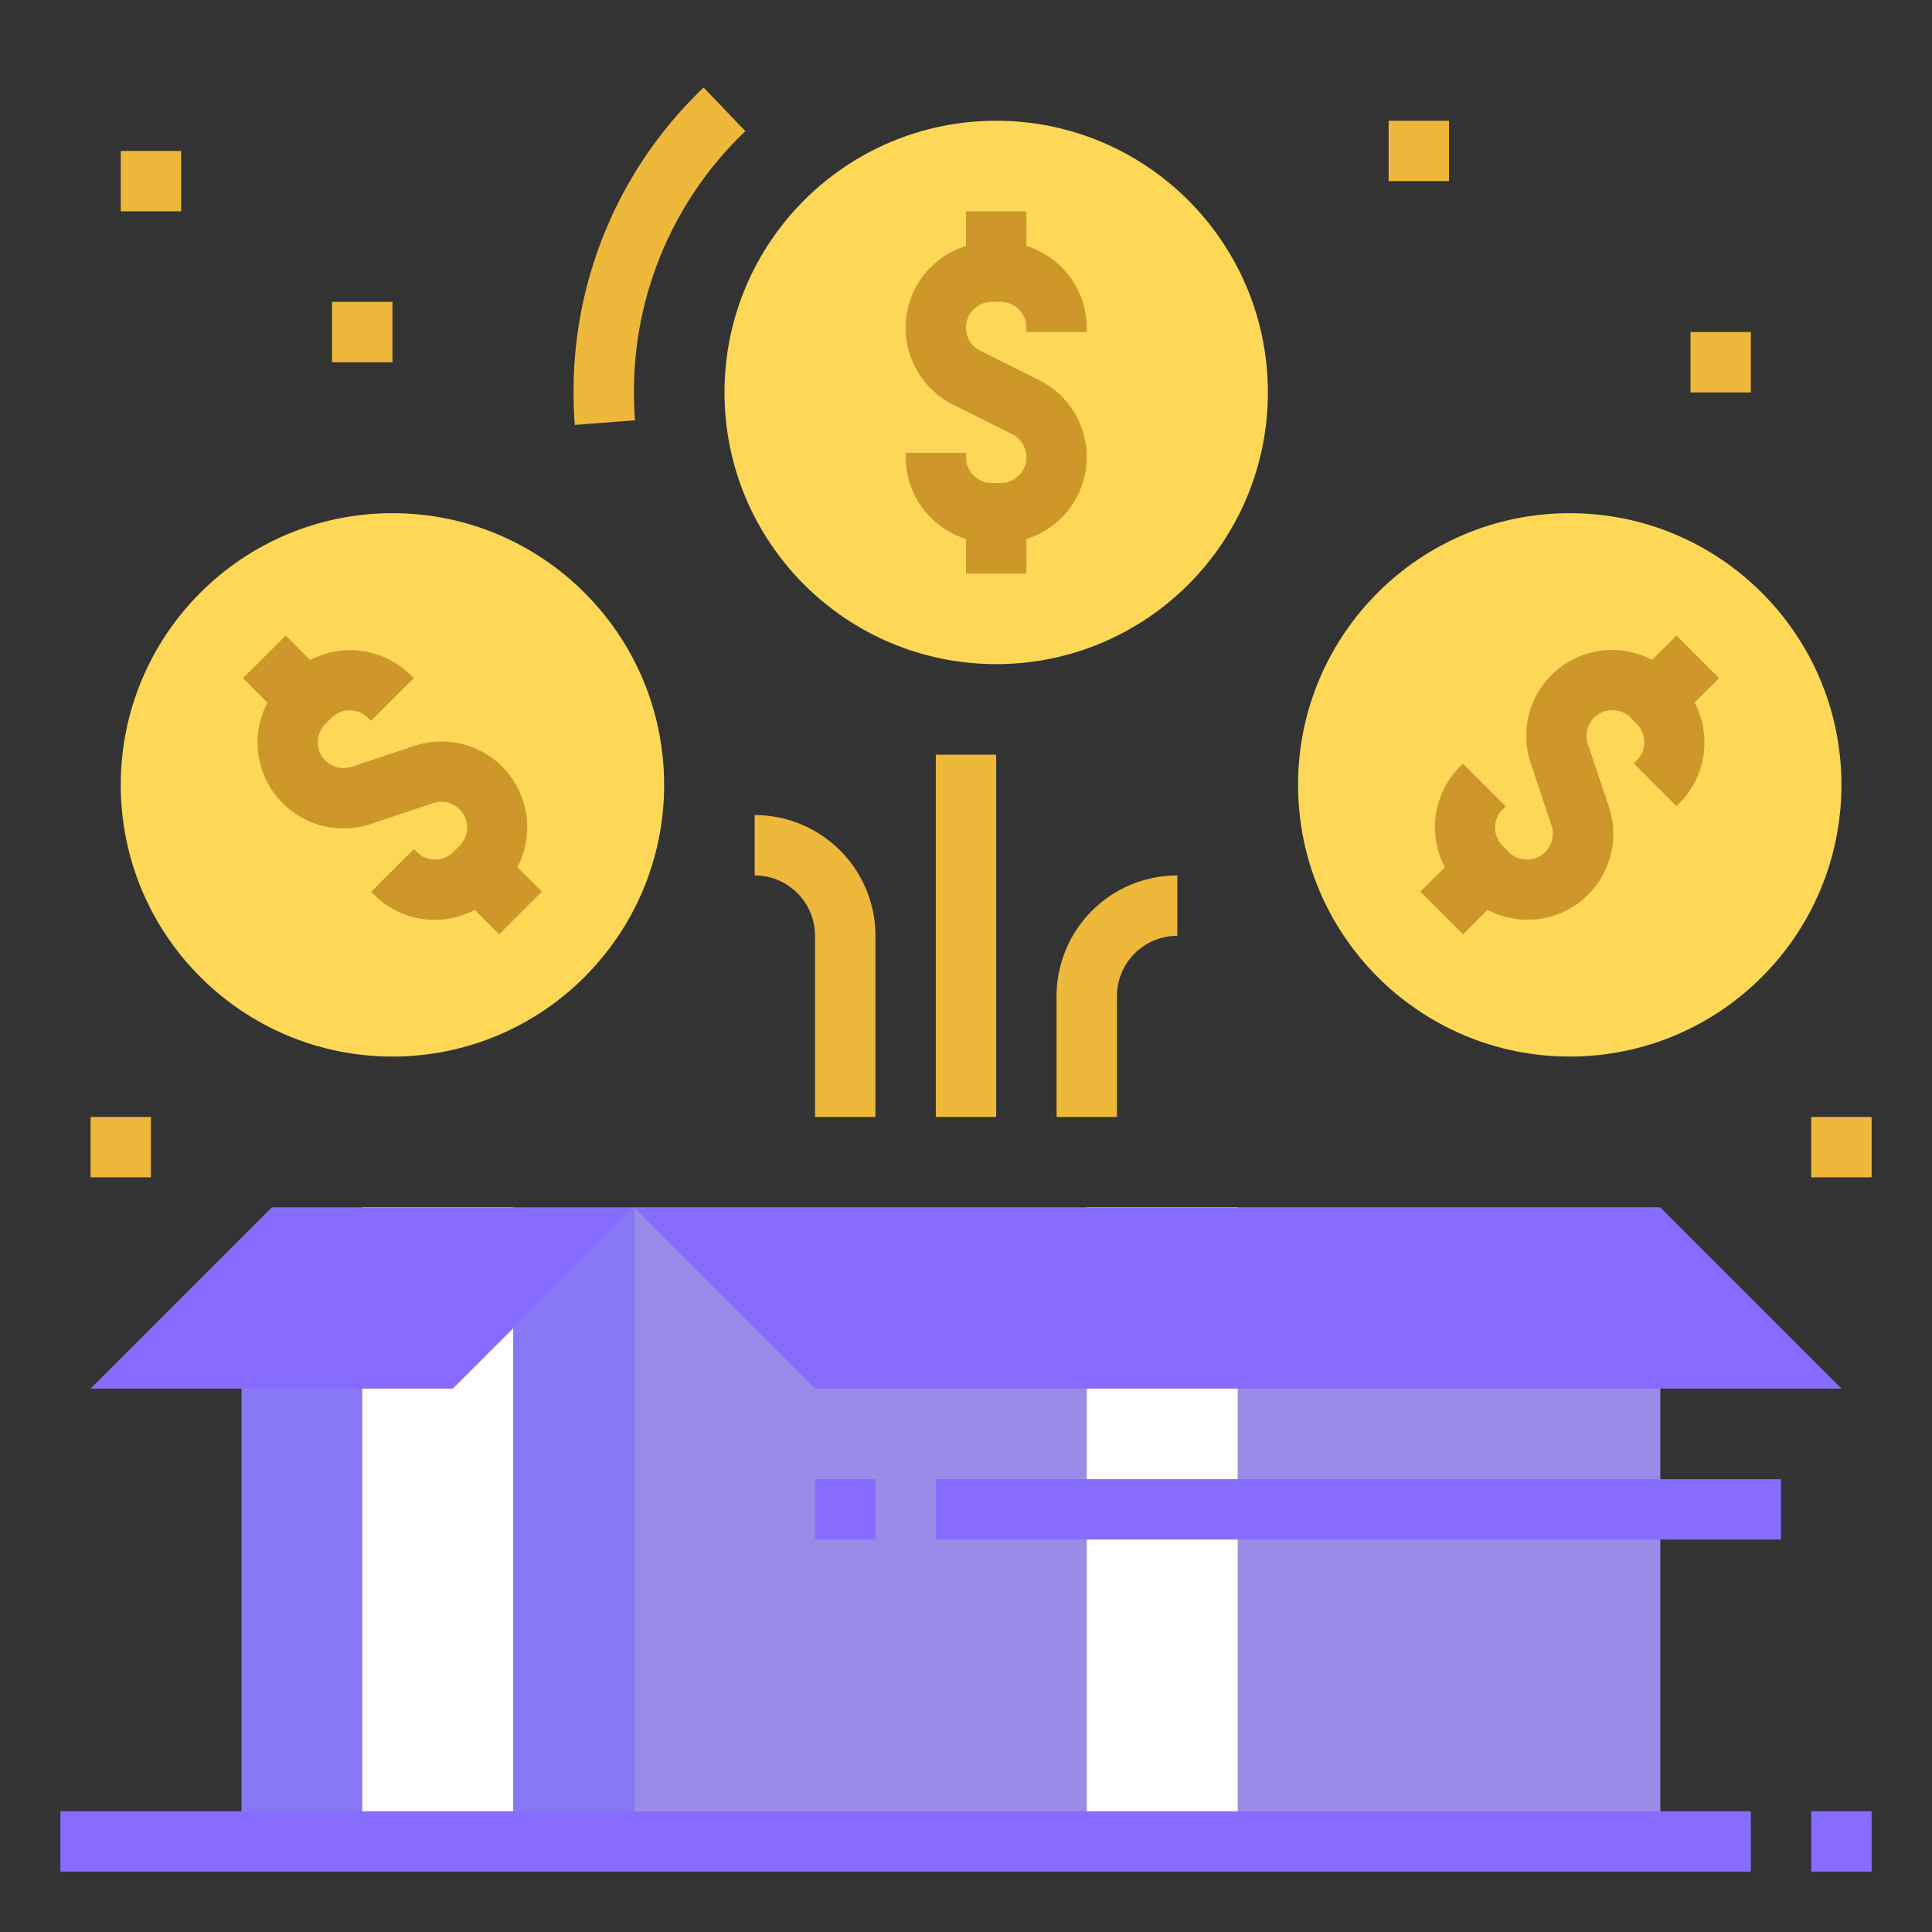 <svg xmlns="http://www.w3.org/2000/svg" xmlns:svgjs="http://svgjs.com/svgjs" xmlns:xlink="http://www.w3.org/1999/xlink" width="288" height="288"><rect width="100%" height="100%" fill="#333333" stroke="none"/><svg xmlns="http://www.w3.org/2000/svg" width="288" height="288" viewBox="0 0 64 64"><circle cx="13" cy="26" r="9" fill="#fed856" class="colorfed856 svgShape"/><circle cx="52" cy="26" r="9" fill="#fed856" class="colorfed856 svgShape"/><circle cx="33" cy="13" r="9" fill="#fed856" class="colorfed856 svgShape"/><path fill="#9b8be8" class="colorc69c6d svgShape" d="M21 40h34v21H21z"/><path fill="#fff" class="colorfbb03b svgShape" d="M36 40h5v21h-5z"/><path fill="#8978f5" class="colora67c52 svgShape" d="M21 61H8V46l1-6h12v21z"/><path fill="#886cff" class="color8c6239 svgShape" d="M55 40l6 6H27l-6-6h34zm5 20h2v2h-2z"/><path fill="#fff" class="colorfbb03b svgShape" d="M12 40h5v21h-5z"/><path fill="#cd9829" d="M16.639 25.4a2.84 2.84 0 00-2.921-.689l-2.069.689a.854.854 0 01-.874-1.414l.207-.207a.855.855 0 011.208 0l.1.1 1.414-1.414-.1-.1a2.847 2.847 0 00-3.33-.5l-.81-.81-1.414 1.409.81.81a2.843 2.843 0 003.422 4.019l2.069-.689a.854.854 0 01.874 1.414l-.207.207a.855.855 0 01-1.208 0l-.1-.1-1.414 1.414.1.1a2.818 2.818 0 003.33.5l.81.81 1.414-1.414-.81-.81a2.849 2.849 0 00-.501-3.325zm40.311-2.936l-1.414-1.414-.81.81a2.843 2.843 0 00-4.019 3.422l.689 2.069a.854.854 0 01-1.414.874l-.207-.207a.855.855 0 010-1.208l.1-.1-1.414-1.414-.1.1a2.849 2.849 0 00-.5 3.33l-.81.81 1.414 1.414.81-.81a2.843 2.843 0 004.019-3.422l-.694-2.069a.854.854 0 011.414-.874l.207.207a.855.855 0 010 1.208l-.1.1 1.414 1.414.1-.1a2.849 2.849 0 00.5-3.33zM34 8.145V7h-2v1.145a2.844 2.844 0 00-.422 5.262l1.949.974A.854.854 0 0133.146 16h-.292a.855.855 0 01-.854-.854V15h-2v.146a2.849 2.849 0 002 2.709V19h2v-1.145a2.844 2.844 0 00.422-5.262l-1.949-.974A.854.854 0 0132.854 10h.292a.855.855 0 01.854.854V11h2v-.146a2.849 2.849 0 00-2-2.709z" class="colorcd9829 svgShape"/><path fill="#eeb83b" class="coloreeb83b svgShape" d="M31 25h2v12h-2zm6 12h-2v-4a4 4 0 014-4v2a2 2 0 00-2 2zm-8 0h-2v-6a2 2 0 00-2-2v-2a4 4 0 014 4zm-9.959-22.923Q19 13.543 19 13a13.885 13.885 0 014.308-10.1l1.384 1.444A11.9 11.9 0 0021 13q0 .466.035.923zM4 5h2v2H4zm7 5h2v2h-2zM3 37h2v2H3zm57 0h2v2h-2zM46 4h2v2h-2zm10 7h2v2h-2z"/><path fill="#886cff" class="color8c6239 svgShape" d="M9 40l-6 6h12l6-6H9zM2 60h56v2H2zm29-11h28v2H31zm-4 0h2v2h-2z"/></svg></svg>